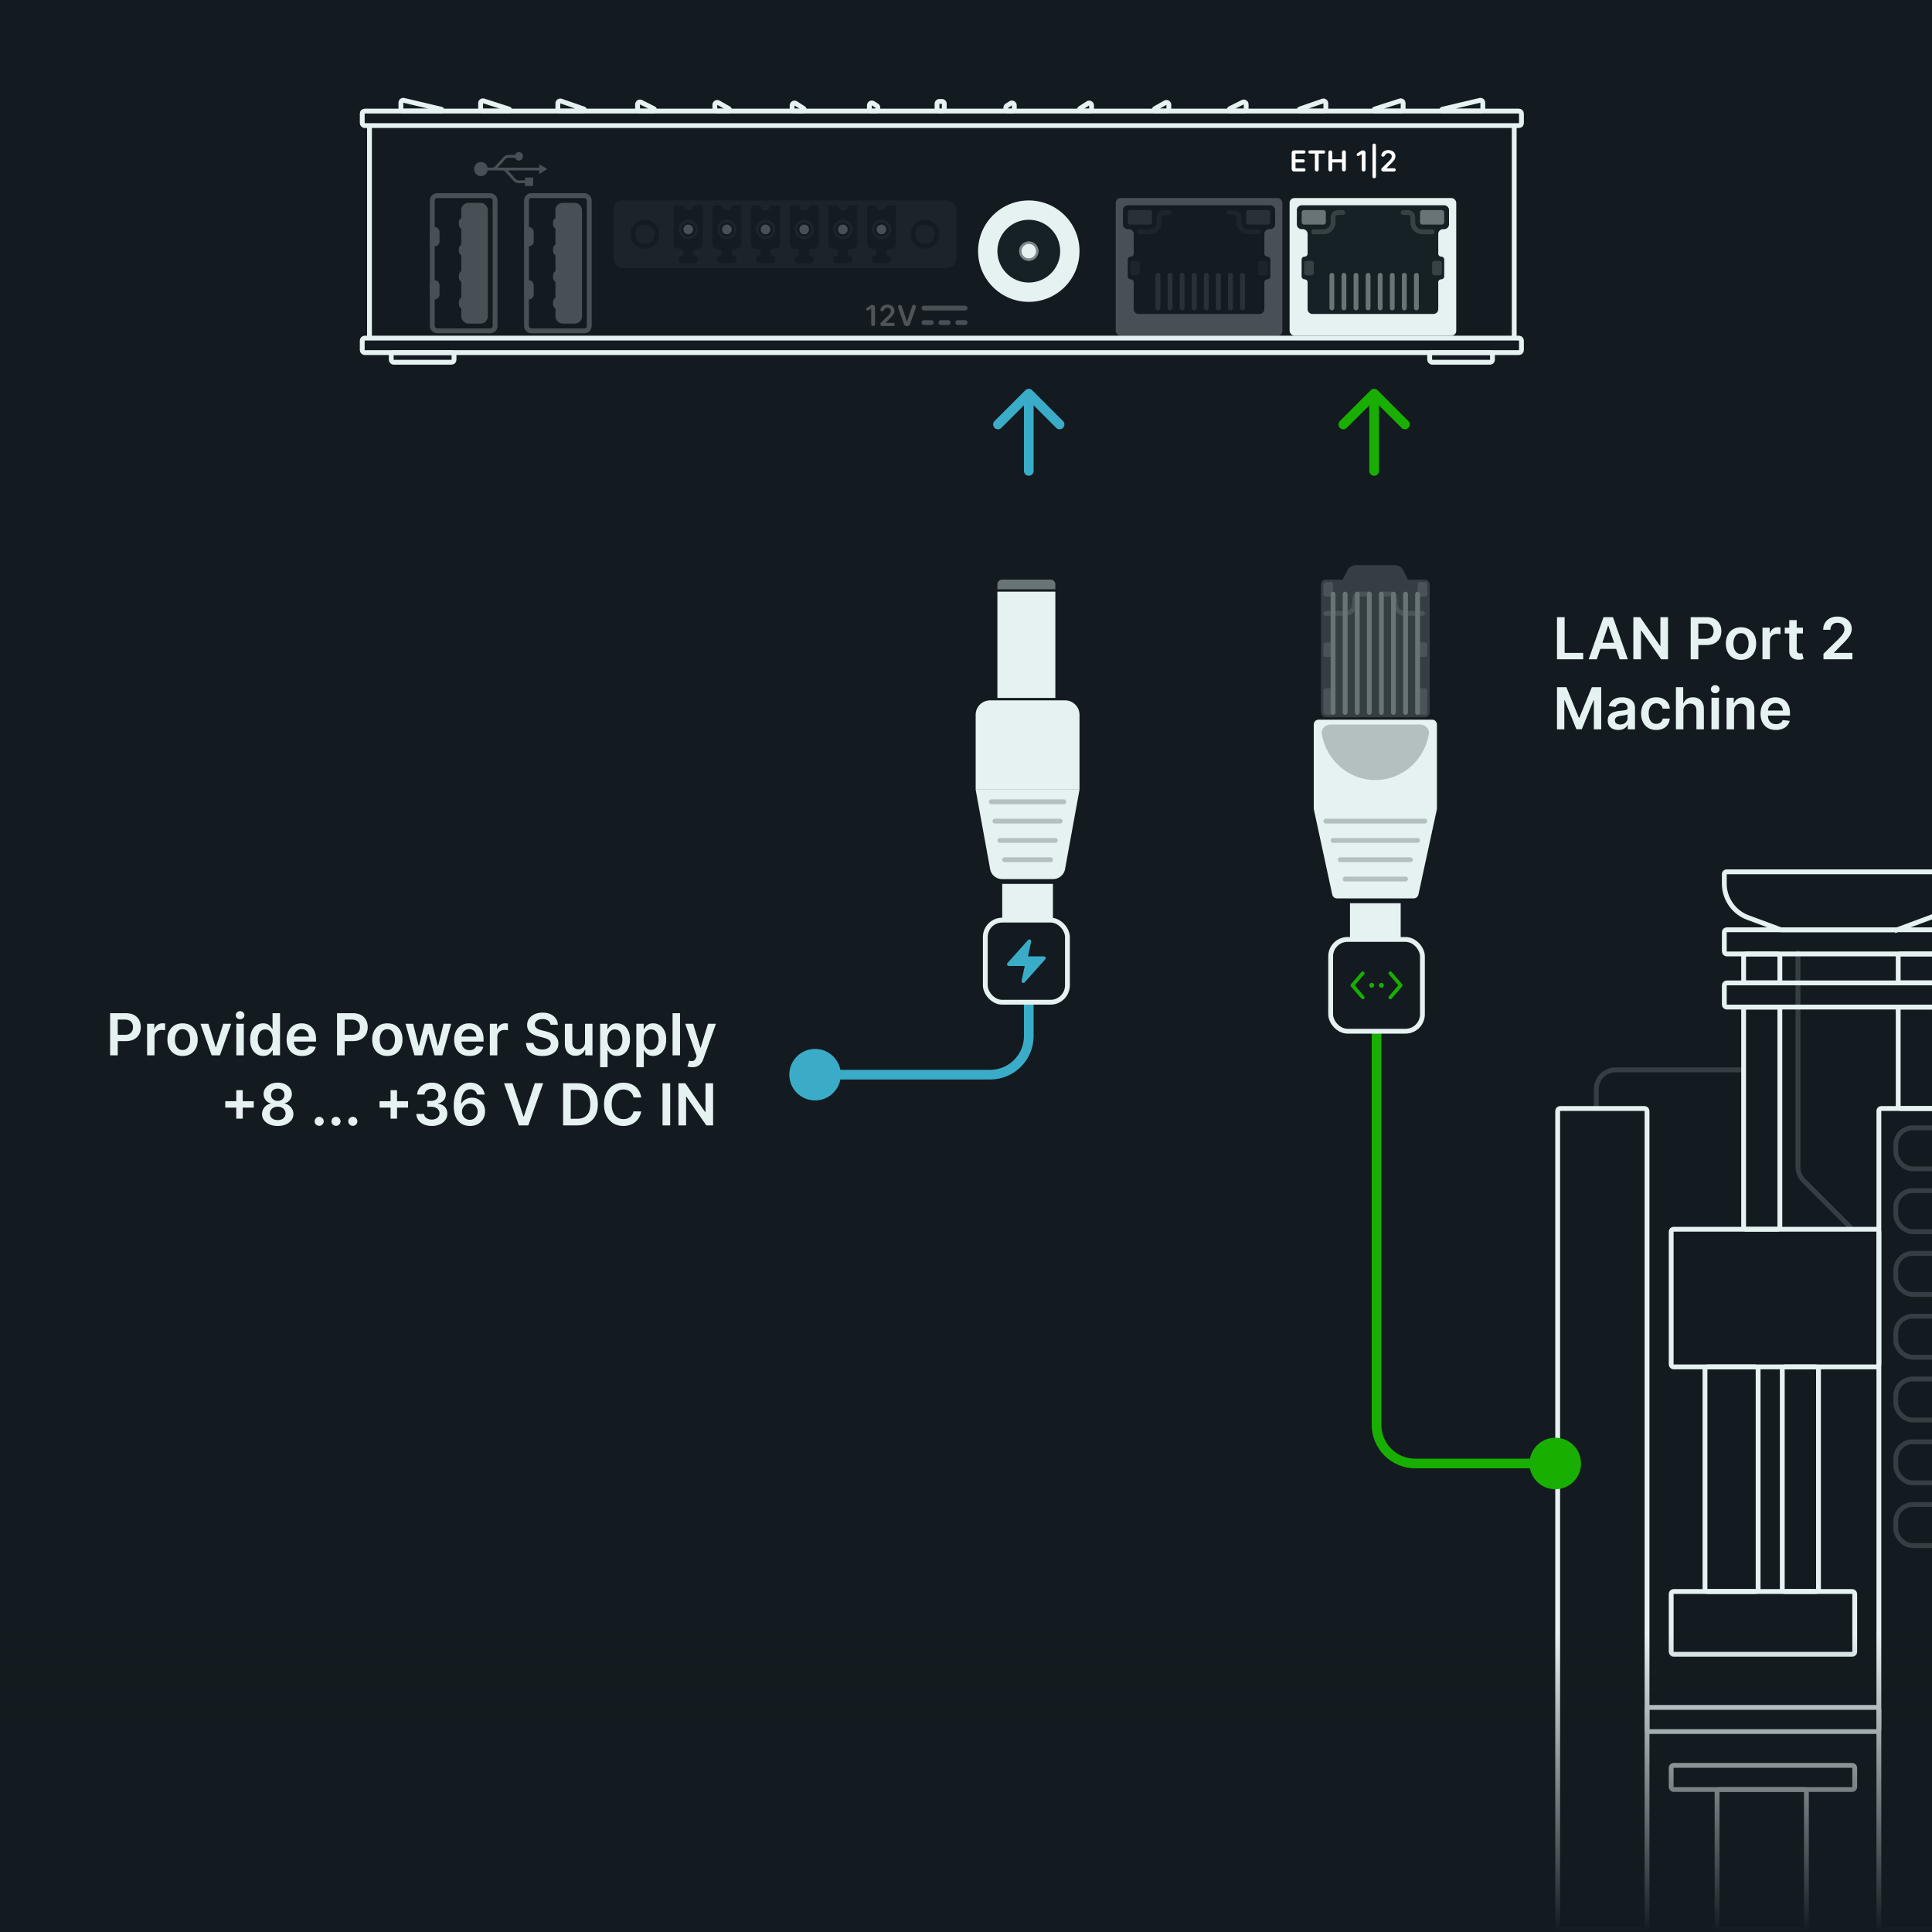 <svg xmlns="http://www.w3.org/2000/svg" width="800" height="800" fill="none"><rect width="100%" height="100%" fill="#333333" stroke="none"/><g clip-path="url(#a)"><path fill="#131B20" d="M0 0h800v800H0z"/><path stroke="#697477" stroke-linecap="round" stroke-opacity=".4" stroke-width="2" d="M661 459v-8a8 8 0 0 1 8-8h52.5m23-48.5v88.686a8 8 0 0 0 2.343 5.657L766.5 508.5"/><rect width="37" height="340" x="778" y="459" stroke="#E6F1F2" stroke-width="2" rx="1"/><rect width="37" height="340" x="645" y="459" stroke="#E6F1F2" stroke-width="2" rx="1"/><rect width="37" height="58" x="711" y="741" stroke="#E6F1F2" stroke-width="2" rx="1"/><rect width="22" height="93" x="706" y="566" stroke="#E6F1F2" stroke-width="2" rx="1"/><rect width="15" height="93" x="738" y="566" stroke="#E6F1F2" stroke-width="2" rx="1"/><rect width="15" height="92" x="722" y="417" stroke="#E6F1F2" stroke-width="2" rx="1"/><rect width="15" height="12" x="722" y="395" stroke="#E6F1F2" stroke-width="2" rx="1"/><rect width="15" height="42" x="786" y="417" stroke="#E6F1F2" stroke-width="2" rx="1"/><rect width="15" height="12" x="786" y="395" stroke="#E6F1F2" stroke-width="2" rx="1"/><rect width="76" height="10" x="692" y="731" stroke="#E6F1F2" stroke-width="2" rx="1"/><rect width="76" height="26" x="692" y="659" stroke="#E6F1F2" stroke-width="2" rx="1"/><rect width="86" height="57" x="692" y="509" stroke="#E6F1F2" stroke-width="2" rx="1"/><rect width="95" height="10" x="714" y="407" stroke="#E6F1F2" stroke-width="2" rx="1"/><rect width="95" height="10" x="714" y="385" stroke="#E6F1F2" stroke-width="2" rx="1"/><path stroke="#E6F1F2" stroke-width="2" d="M714 362a1 1 0 0 1 1-1h93a1 1 0 0 1 1 1v3.872c0 6.271-3.901 11.88-9.781 14.062l-13.48 5.004a1.01 1.01 0 0 1-.348.062h-47.782a1.01 1.01 0 0 1-.348-.062l-13.48-5.004A14.999 14.999 0 0 1 714 365.872V362Z"/><rect width="96" height="10" x="682" y="707" stroke="#E6F1F2" stroke-width="2" rx="1"/><rect width="23" height="17" x="785" y="467" stroke="#697477" stroke-opacity=".4" stroke-width="2" rx="7"/><rect width="23" height="17" x="785" y="493" stroke="#697477" stroke-opacity=".4" stroke-width="2" rx="7"/><rect width="23" height="17" x="785" y="519" stroke="#697477" stroke-opacity=".4" stroke-width="2" rx="7"/><rect width="23" height="17" x="785" y="545" stroke="#697477" stroke-opacity=".4" stroke-width="2" rx="7"/><rect width="23" height="17" x="785" y="571" stroke="#697477" stroke-opacity=".4" stroke-width="2" rx="7"/><rect width="23" height="17" x="785" y="597" stroke="#697477" stroke-opacity=".4" stroke-width="2" rx="7"/><rect width="23" height="17" x="785" y="623" stroke="#697477" stroke-opacity=".4" stroke-width="2" rx="7"/><path fill="url(#b)" d="M800 800h800v123H800z" transform="rotate(180 800 800)"/><rect width="480" height="6" x="150" y="46" stroke="#E6F1F2" stroke-width="2" rx="1"/><rect width="480" height="6" x="150" y="140" stroke="#E6F1F2" stroke-width="2" rx="1"/><rect width="26" height="4" x="162" y="146" stroke="#E6F1F2" stroke-width="2" rx="1"/><path stroke="#E6F1F2" stroke-width="2" d="M166 42.529a1 1 0 0 1 1.23-.973l15.465 3.663a.396.396 0 0 1-.091.781H167a1 1 0 0 1-1-1v-2.471Zm33 .215a1 1 0 0 1 1.306-.952l10.385 3.337a.446.446 0 0 1-.137.871H200a1 1 0 0 1-1-1v-2.256Zm32 .065a1 1 0 0 1 1.327-.945l9.363 3.24a.46.46 0 0 1-.15.896H232a1 1 0 0 1-1-1v-2.191Zm33 .427a1 1 0 0 1 1.447-.894l5.252 2.625a.546.546 0 0 1-.244 1.033H265a1 1 0 0 1-1-1v-1.764Zm32 .184a1 1 0 0 1 1.49-.872l4.216 2.371a.579.579 0 0 1-.283 1.081H297a1 1 0 0 1-1-1v-1.58Zm32 .243a1 1 0 0 1 1.541-.84l3.176 2.04a.618.618 0 0 1-.334 1.137H329a1 1 0 0 1-1-1v-1.337Zm32-.02a1 1 0 0 1 1.537-.843l1.5.954c.288.184.463.502.463.844V45a1 1 0 0 1-1 1H361a1 1 0 0 1-1-1v-1.357Zm254-1.114a1 1 0 0 0-1.23-.973l-15.465 3.663a.396.396 0 0 0 .091.781H613a1 1 0 0 0 1-1v-2.471Zm-33 .215a1 1 0 0 0-1.306-.952l-10.385 3.337a.446.446 0 0 0 .137.871H580a1 1 0 0 0 1-1v-2.256Zm-32 .065a1 1 0 0 0-1.327-.945l-9.363 3.24a.46.46 0 0 0 .15.896H548a1 1 0 0 0 1-1v-2.191Zm-33 .427a1 1 0 0 0-1.447-.894l-5.252 2.625a.546.546 0 0 0 .244 1.033H515a1 1 0 0 0 1-1v-1.764Zm-32 .184a1 1 0 0 0-1.49-.872l-4.216 2.371a.579.579 0 0 0 .283 1.081H483a1 1 0 0 0 1-1v-1.58Zm-32 .243a1 1 0 0 0-1.541-.84l-3.176 2.04a.618.618 0 0 0 .334 1.137H451a1 1 0 0 0 1-1v-1.337Zm-32-.02a1 1 0 0 0-1.537-.843l-1.5.954a1.001 1.001 0 0 0-.463.844V45a1 1 0 0 0 1 1h1.5a1 1 0 0 0 1-1v-1.357ZM388 43a1 1 0 0 1 1-1h1a1 1 0 0 1 1 1v2a1 1 0 0 1-1 1h-1a1 1 0 0 1-1-1v-2Z"/><rect width="26" height="4" x="592" y="146" stroke="#E6F1F2" stroke-width="2" rx="1"/><g opacity=".25"><path fill="#fff" d="M361.325 126.273a1 1 0 0 1 1 1v6.937a.79.79 0 0 1-1.581 0v-6.359a.04.04 0 0 0-.061-.034l-1.091.698a.611.611 0 0 1-.659-1.029l1.641-1.055c.161-.103.349-.158.54-.158h.211Zm4.02 8.727a.804.804 0 0 1-.563-1.378l2.789-2.734c.29-.293.531-.553.724-.78.194-.227.338-.447.435-.661.097-.213.145-.44.145-.681a1.29 1.29 0 0 0-.188-.708 1.249 1.249 0 0 0-.515-.46 1.666 1.666 0 0 0-.746-.162c-.287 0-.538.06-.754.179a1.233 1.233 0 0 0-.525.54c-.183.373-.49.73-.905.73-.415 0-.766-.342-.665-.745.063-.253.16-.486.292-.7a2.565 2.565 0 0 1 1.044-.95c.446-.224.958-.337 1.534-.337.586 0 1.1.11 1.543.329.443.218.787.518 1.031.899.247.38.371.815.371 1.304 0 .326-.063.647-.188.963-.125.315-.345.665-.66 1.048-.313.384-.752.848-1.317 1.394l-1.492 1.517a.042.042 0 0 0 .03.072h3.099a.66.66 0 0 1 0 1.321h-4.519Zm7.315-8.727c.35 0 .661.224.771.557l2.073 6.27a.063.063 0 0 0 .118 0l2.068-6.268a.815.815 0 1 1 1.541.525l-2.459 6.976a1 1 0 0 1-.943.667h-.536a1 1 0 0 1-.943-.668l-2.456-6.977a.812.812 0 0 1 .766-1.082Z"/><path stroke="#E6F1F2" stroke-linecap="round" stroke-width="2" d="M382.613 127.577h17m-17 6h3m4 0h3m4 0h3"/></g><circle cx="426" cy="104" r="21" fill="#E6F1F2"/><circle cx="426" cy="104" r="13" fill="#152125"/><circle cx="426" cy="104" r="4" fill="#E6F1F2"/><circle cx="426" cy="104" r="3.5" stroke="#131B20" stroke-opacity=".5"/><path fill="#fff" d="M535.861 71a1 1 0 0 1-1-1v-6.727a1 1 0 0 1 1-1h4.013a.663.663 0 1 1 0 1.325h-3.432v2.37h3.138a.663.663 0 1 1 0 1.325h-3.138v2.382h3.466a.663.663 0 1 1 0 1.325h-4.047Zm6.568-7.402a.663.663 0 1 1 0-1.325h5.638a.662.662 0 0 1 0 1.325h-2.035v6.618a.784.784 0 1 1-1.568 0v-6.618h-2.035ZM550.862 71a.79.79 0 0 1-.79-.79v-7.147a.79.79 0 1 1 1.581 0v2.904h4.044v-2.902a.793.793 0 1 1 1.585 0v7.142a.793.793 0 0 1-1.585 0v-2.914h-4.044v2.916a.79.79 0 0 1-.791.791Zm13.581-8.727a1 1 0 0 1 1 1v6.937a.79.79 0 0 1-1.581 0v-6.36a.04.04 0 0 0-.061-.033l-1.092.698a.611.611 0 0 1-.659-1.03l1.641-1.054c.162-.103.349-.158.541-.158h.211Zm4.588-2.813c.395 0 .715.32.715.716v12.92a.715.715 0 1 1-1.431 0v-12.92c0-.395.32-.716.716-.716ZM572.763 71a.804.804 0 0 1-.563-1.379l2.789-2.733c.29-.293.531-.553.724-.78.194-.227.339-.448.435-.66.097-.214.145-.44.145-.682 0-.276-.062-.512-.187-.708a1.246 1.246 0 0 0-.516-.46 1.663 1.663 0 0 0-.746-.162c-.287 0-.538.06-.754.179a1.23 1.23 0 0 0-.503.499c-.007.013-.015.027-.021.041-.184.373-.49.73-.906.73-.415 0-.766-.342-.665-.745.063-.253.16-.486.292-.7a2.565 2.565 0 0 1 1.044-.95c.446-.224.958-.337 1.534-.337.586 0 1.1.11 1.543.328.443.22.787.519 1.031.9.247.38.371.815.371 1.304 0 .326-.062.647-.187.963-.125.315-.346.665-.661 1.048-.312.383-.751.848-1.317 1.394l-1.492 1.517a.042.042 0 0 0 .03.072h3.099a.66.66 0 0 1 0 1.321h-4.519Z"/><g opacity=".25"><rect width="69" height="57" x="462" y="82" fill="#E6F1F2" rx="2"/><path fill="#152125" fill-rule="evenodd" d="M488 85h-21a2 2 0 0 0-2 2v5.89a2 2 0 0 0 2 2h.447a2 2 0 0 1 2 2v8.138c0 .683-.553 1.236-1.235 1.236s-1.236.553-1.236 1.235v6.925c0 .682.554 1.235 1.236 1.235.682 0 1.235.553 1.235 1.236V128a2 2 0 0 0 2 2h50.106a2 2 0 0 0 2-2v-11.105c0-.683.553-1.236 1.235-1.236s1.236-.553 1.236-1.235v-6.925c0-.682-.554-1.235-1.236-1.235a1.235 1.235 0 0 1-1.235-1.236V96.89a2 2 0 0 1 2-2H526a2 2 0 0 0 2-2V87a2 2 0 0 0-2-2h-38Z" clip-rule="evenodd"/><path stroke="#697477" stroke-linecap="round" stroke-width="2" d="M479.5 114v13.5m5-13.5v13.5m5-13.5v13.5m5-13.5v13.5m5-13.5v13.5m5-13.5v13.5m5-13.5v13.5m5-13.5v13.5"/><path fill="#697477" d="M468 87h8a1 1 0 0 1 1 1v4a1 1 0 0 1-1 1h-8a1 1 0 0 1-1-1v-4a1 1 0 0 1 1-1Z"/><path fill="#697477" fill-opacity=".4" d="M469 108h2a1 1 0 0 1 1 1v4a1 1 0 0 1-1 1h-2a1 1 0 0 1-1-1v-4a1 1 0 0 1 1-1Zm53 0h2a1 1 0 0 1 1 1v4a1 1 0 0 1-1 1h-2a1 1 0 0 1-1-1v-4a1 1 0 0 1 1-1Z"/><path stroke="#697477" stroke-linecap="round" stroke-opacity=".4" stroke-width="2" d="M472 96h4a4 4 0 0 0 4-4v-2a2 2 0 0 1 2-2h2m37 8h-4a4 4 0 0 1-4-4v-2a2 2 0 0 0-2-2h-2"/><path fill="#697477" d="M517 87h8a1 1 0 0 1 1 1v4a1 1 0 0 1-1 1h-8a1 1 0 0 1-1-1v-4a1 1 0 0 1 1-1Z"/></g><rect width="69" height="57" x="534" y="82" fill="#E6F1F2" rx="2"/><path fill="#152125" fill-rule="evenodd" d="M560 85h-21a2 2 0 0 0-2 2v5.89a2 2 0 0 0 2 2h.447a2 2 0 0 1 2 2v8.138c0 .683-.553 1.236-1.235 1.236s-1.236.553-1.236 1.235v6.925c0 .682.554 1.235 1.236 1.235.682 0 1.235.553 1.235 1.236V128a2 2 0 0 0 2 2h50.106a2 2 0 0 0 2-2v-11.105c0-.683.553-1.236 1.235-1.236s1.236-.553 1.236-1.235v-6.925c0-.682-.554-1.235-1.236-1.235a1.235 1.235 0 0 1-1.235-1.236V96.89a2 2 0 0 1 2-2H598a2 2 0 0 0 2-2V87a2 2 0 0 0-2-2h-38Z" clip-rule="evenodd"/><path stroke="#697477" stroke-linecap="round" stroke-width="2" d="M551.5 114v13.5m5-13.5v13.5m5-13.5v13.5m5-13.5v13.5m5-13.5v13.5m5-13.5v13.5m5-13.5v13.5m5-13.5v13.5"/><path fill="#697477" d="M540 87h8a1 1 0 0 1 1 1v4a1 1 0 0 1-1 1h-8a1 1 0 0 1-1-1v-4a1 1 0 0 1 1-1Z"/><path fill="#697477" fill-opacity=".4" d="M541 108h2a1 1 0 0 1 1 1v4a1 1 0 0 1-1 1h-2a1 1 0 0 1-1-1v-4a1 1 0 0 1 1-1Zm53 0h2a1 1 0 0 1 1 1v4a1 1 0 0 1-1 1h-2a1 1 0 0 1-1-1v-4a1 1 0 0 1 1-1Z"/><path stroke="#697477" stroke-linecap="round" stroke-opacity=".4" stroke-width="2" d="M544 96h4a4 4 0 0 0 4-4v-2a2 2 0 0 1 2-2h2m37 8h-4a4 4 0 0 1-4-4v-2a2 2 0 0 0-2-2h-2"/><path fill="#697477" d="M589 87h8a1 1 0 0 1 1 1v4a1 1 0 0 1-1 1h-8a1 1 0 0 1-1-1v-4a1 1 0 0 1 1-1Z"/><g opacity=".25"><path fill="#E6F1F2" d="m226.664 70-3.369-2.026v1.445h-17.221l3.353-3.69a1.733 1.733 0 0 1 1.043-.415h2.816c.23.682.849 1.176 1.584 1.176.93 0 1.685-.787 1.685-1.756 0-.97-.755-1.755-1.685-1.755-.735 0-1.354.493-1.584 1.175h-2.783c-.754 0-1.544.43-2.047.936.013-.015.028-.03-.001 0l-3.558 3.916a1.727 1.727 0 0 1-1.041.413h-1.949c-.258-1.34-1.394-2.35-2.757-2.35-1.555 0-2.815 1.312-2.815 2.93 0 1.62 1.26 2.933 2.815 2.933 1.363 0 2.5-1.011 2.758-2.353h6.162c.383.01.756.176 1.04.415l3.557 3.915c.028.03.014.015 0 0 .503.505 1.294.936 2.048.936h2.682v1.176h3.371v-3.51h-3.371v1.175l-2.714-.001a1.733 1.733 0 0 1-1.044-.415l-3.353-3.691h13.009v1.448l3.369-2.026Z"/><rect width="26" height="56" x="179" y="81" stroke="#E6F1F2" stroke-width="2" rx="2"/><rect width="9" height="48" x="192" y="85" fill="#E6F1F2" stroke="#E6F1F2" stroke-width="2" rx="2"/><rect width="2" height="6" x="179" y="95" fill="#E6F1F2" stroke="#E6F1F2" stroke-width="2" rx="1"/><rect width="2" height="3" x="191" y="91" fill="#E6F1F2" stroke="#E6F1F2" stroke-width="2" rx="1"/><rect width="2" height="3" x="191" y="102" fill="#E6F1F2" stroke="#E6F1F2" stroke-width="2" rx="1"/><rect width="2" height="3" x="191" y="113" fill="#E6F1F2" stroke="#E6F1F2" stroke-width="2" rx="1"/><rect width="2" height="3" x="191" y="124" fill="#E6F1F2" stroke="#E6F1F2" stroke-width="2" rx="1"/><rect width="2" height="6" x="179" y="117" fill="#E6F1F2" stroke="#E6F1F2" stroke-width="2" rx="1"/><rect width="26" height="56" x="218" y="81" stroke="#E6F1F2" stroke-width="2" rx="2"/><rect width="9" height="48" x="231" y="85" fill="#E6F1F2" stroke="#E6F1F2" stroke-width="2" rx="2"/><rect width="2" height="6" x="218" y="95" fill="#E6F1F2" stroke="#E6F1F2" stroke-width="2" rx="1"/><rect width="2" height="3" x="230" y="91" fill="#E6F1F2" stroke="#E6F1F2" stroke-width="2" rx="1"/><rect width="2" height="3" x="230" y="102" fill="#E6F1F2" stroke="#E6F1F2" stroke-width="2" rx="1"/><rect width="2" height="3" x="230" y="113" fill="#E6F1F2" stroke="#E6F1F2" stroke-width="2" rx="1"/><rect width="2" height="3" x="230" y="124" fill="#E6F1F2" stroke="#E6F1F2" stroke-width="2" rx="1"/><rect width="2" height="6" x="218" y="117" fill="#E6F1F2" stroke="#E6F1F2" stroke-width="2" rx="1"/></g><g opacity=".25"><rect width="142" height="28" x="254" y="83" fill="#697477" fill-opacity=".4" rx="4"/><path fill="#152125" fill-rule="evenodd" d="M267 101a4 4 0 1 0 0-8 4 4 0 0 0 0 8Zm0 2a6 6 0 1 0 0-12 6 6 0 0 0 0 12Z" clip-rule="evenodd"/><path fill="#152125" d="M279 101V86.13c0-.624.506-1.13 1.131-1.13h1.797c.63 0 1.179.429 1.332 1.04.141.564.648.96 1.23.96h1.02c.582 0 1.089-.396 1.23-.96a1.373 1.373 0 0 1 1.332-1.04h1.797A1.13 1.13 0 0 1 291 86.13V101a2 2 0 0 1-2 2h-.5a1.5 1.5 0 0 0-1.5 1.5v.5a1 1 0 0 0 1 1 1 1 0 0 1 1 1v.5a1.5 1.5 0 0 1-1.5 1.5h-5a1.5 1.5 0 0 1-1.5-1.5v-.5a1 1 0 0 1 1-1 1 1 0 0 0 1-1v-.5a1.5 1.5 0 0 0-1.5-1.5h-.5a2 2 0 0 1-2-2Z"/><circle cx="285" cy="95" r="2" fill="#E6F1F2"/><circle cx="285" cy="95" r="3.5" stroke="#697477" stroke-opacity=".4"/><path fill="#152125" d="M295 101V86.13c0-.624.506-1.13 1.131-1.13h1.797c.63 0 1.179.429 1.332 1.04.141.564.648.96 1.23.96h1.02c.582 0 1.089-.396 1.23-.96a1.373 1.373 0 0 1 1.332-1.04h1.797A1.13 1.13 0 0 1 307 86.13V101a2 2 0 0 1-2 2h-.5a1.5 1.5 0 0 0-1.5 1.5v.5a1 1 0 0 0 1 1 1 1 0 0 1 1 1v.5a1.5 1.5 0 0 1-1.5 1.5h-5a1.5 1.5 0 0 1-1.5-1.5v-.5a1 1 0 0 1 1-1 1 1 0 0 0 1-1v-.5a1.5 1.5 0 0 0-1.5-1.5h-.5a2 2 0 0 1-2-2Z"/><circle cx="301" cy="95" r="2" fill="#E6F1F2"/><circle cx="301" cy="95" r="3.5" stroke="#697477" stroke-opacity=".4"/><path fill="#152125" d="M311 101V86.13c0-.624.506-1.13 1.131-1.13h1.797c.63 0 1.179.429 1.332 1.04.141.564.648.96 1.23.96h1.02c.582 0 1.089-.396 1.23-.96a1.373 1.373 0 0 1 1.332-1.04h1.797A1.13 1.13 0 0 1 323 86.13V101a2 2 0 0 1-2 2h-.5a1.5 1.5 0 0 0-1.5 1.5v.5a1 1 0 0 0 1 1 1 1 0 0 1 1 1v.5a1.5 1.5 0 0 1-1.5 1.5h-5a1.5 1.5 0 0 1-1.5-1.5v-.5a1 1 0 0 1 1-1 1 1 0 0 0 1-1v-.5a1.5 1.5 0 0 0-1.5-1.5h-.5a2 2 0 0 1-2-2Z"/><circle cx="317" cy="95" r="2" fill="#E6F1F2"/><circle cx="317" cy="95" r="3.5" stroke="#697477" stroke-opacity=".4"/><path fill="#152125" d="M327 101V86.13c0-.624.506-1.13 1.131-1.13h1.797c.63 0 1.179.429 1.332 1.04.141.564.648.96 1.23.96h1.02c.582 0 1.089-.396 1.23-.96a1.373 1.373 0 0 1 1.332-1.04h1.797A1.13 1.13 0 0 1 339 86.13V101a2 2 0 0 1-2 2h-.5a1.5 1.5 0 0 0-1.5 1.5v.5a1 1 0 0 0 1 1 1 1 0 0 1 1 1v.5a1.5 1.5 0 0 1-1.5 1.5h-5a1.5 1.5 0 0 1-1.5-1.5v-.5a1 1 0 0 1 1-1 1 1 0 0 0 1-1v-.5a1.5 1.5 0 0 0-1.5-1.5h-.5a2 2 0 0 1-2-2Z"/><circle cx="333" cy="95" r="2" fill="#E6F1F2"/><circle cx="333" cy="95" r="3.5" stroke="#697477" stroke-opacity=".4"/><path fill="#152125" d="M343 101V86.13c0-.624.506-1.13 1.131-1.13h1.797c.63 0 1.179.429 1.332 1.04.141.564.648.96 1.23.96h1.02c.582 0 1.089-.396 1.23-.96a1.373 1.373 0 0 1 1.332-1.04h1.797A1.13 1.13 0 0 1 355 86.13V101a2 2 0 0 1-2 2h-.5a1.5 1.5 0 0 0-1.5 1.5v.5a1 1 0 0 0 1 1 1 1 0 0 1 1 1v.5a1.5 1.5 0 0 1-1.5 1.5h-5a1.5 1.5 0 0 1-1.5-1.5v-.5a1 1 0 0 1 1-1 1 1 0 0 0 1-1v-.5a1.5 1.5 0 0 0-1.5-1.5h-.5a2 2 0 0 1-2-2Z"/><circle cx="349" cy="95" r="2" fill="#E6F1F2"/><circle cx="349" cy="95" r="3.5" stroke="#697477" stroke-opacity=".4"/><path fill="#152125" d="M359 101V86.13c0-.624.506-1.13 1.131-1.13h1.797c.63 0 1.179.429 1.332 1.04.141.564.648.96 1.23.96h1.02c.582 0 1.089-.396 1.23-.96a1.373 1.373 0 0 1 1.332-1.04h1.797A1.13 1.13 0 0 1 371 86.13V101a2 2 0 0 1-2 2h-.5a1.5 1.5 0 0 0-1.5 1.5v.5a1 1 0 0 0 1 1 1 1 0 0 1 1 1v.5a1.5 1.5 0 0 1-1.5 1.5h-5a1.5 1.5 0 0 1-1.5-1.5v-.5a1 1 0 0 1 1-1 1 1 0 0 0 1-1v-.5a1.5 1.5 0 0 0-1.5-1.5h-.5a2 2 0 0 1-2-2Z"/><circle cx="365" cy="95" r="2" fill="#E6F1F2"/><circle cx="365" cy="95" r="3.5" stroke="#697477" stroke-opacity=".4"/><path fill="#152125" fill-rule="evenodd" d="M383 101a4 4 0 1 0 0-8 4 4 0 0 0 0 8Zm0 2a6 6 0 1 0 0-12 6 6 0 0 0 0 12Z" clip-rule="evenodd"/></g><path stroke="#E6F1F2" stroke-width="2" d="M153 52v88m474-88v88"/><path fill="#19AF00" d="M654.667 606c0 5.891-4.776 10.667-10.667 10.667s-10.667-4.776-10.667-10.667 4.776-10.667 10.667-10.667 10.667 4.776 10.667 10.667ZM572 411v179h-4V411h4Zm14 193h58v4h-58v-4Zm-14-14c0 7.732 6.268 14 14 14v4c-9.941 0-18-8.059-18-18h4Z"/><rect width="45" height="57" x="547" y="240" fill="#697477" fill-opacity=".4" rx="2"/><path stroke="#697477" stroke-linecap="round" stroke-width="2" d="M552 246v49m5-49v49m5-49v49m5-49v49m5-49v49m5-49v49m5-49v49m5-49v49"/><path fill="#697477" fill-opacity=".4" d="M549 266h2a1 1 0 0 1 1 1v4a1 1 0 0 1-1 1h-2a1 1 0 0 1-1-1v-4a1 1 0 0 1 1-1Zm0-25h2a1 1 0 0 1 1 1v4a1 1 0 0 1-1 1h-2a1 1 0 0 1-1-1v-4a1 1 0 0 1 1-1Zm0 44h2a1 1 0 0 1 1 1v9a1 1 0 0 1-1 1h-2a1 1 0 0 1-1-1v-9a1 1 0 0 1 1-1Zm39-19h2a1 1 0 0 1 1 1v4a1 1 0 0 1-1 1h-2a1 1 0 0 1-1-1v-4a1 1 0 0 1 1-1Zm0-25h2a1 1 0 0 1 1 1v4a1 1 0 0 1-1 1h-2a1 1 0 0 1-1-1v-4a1 1 0 0 1 1-1Zm0 44h2a1 1 0 0 1 1 1v9a1 1 0 0 1-1 1h-2a1 1 0 0 1-1-1v-9a1 1 0 0 1 1-1Z"/><path stroke="#697477" stroke-linecap="round" stroke-opacity=".4" stroke-width="2" d="M549 254h8a4 4 0 0 0 4-4v-2a2 2 0 0 1 2-2h4m22 8h-7.333a4 4 0 0 1-4-4v-2a2 2 0 0 0-2-2H572"/><path fill="#697477" fill-opacity=".4" d="M557.894 236.211a4.001 4.001 0 0 1 3.578-2.211h16.056c1.515 0 2.9.856 3.578 2.211L583 240h-27l1.894-3.789Z"/><path fill="#E6F1F2" d="M544 300a2 2 0 0 1 2-2h47a2 2 0 0 1 2 2v35h-51v-35Zm0 35h51l-7.659 35.423a2 2 0 0 1-1.955 1.577h-31.772a2 2 0 0 1-1.955-1.577L544 335Z"/><path fill="#697477" fill-opacity=".4" d="M569.5 323c11.098 0 20.319-8.213 22.164-19.017.372-2.178-1.455-3.983-3.664-3.983h-37c-2.209 0-4.036 1.805-3.664 3.983C549.181 314.787 558.402 323 569.5 323Z"/><path stroke="#697477" stroke-linecap="round" stroke-opacity=".4" stroke-width="2" d="M549 340h41m-38 8h35m-32 8h29m-27 8h25"/><path fill="#E6F1F2" d="M559 374h21v34h-21z"/><rect width="38" height="38" x="551" y="389" fill="#131B20" rx="7"/><rect width="38" height="38" x="551" y="389" stroke="#E6F1F2" stroke-width="2" rx="7"/><path stroke="#19AF00" stroke-linecap="round" stroke-linejoin="round" stroke-width="1.5" d="M564.286 403 560 408l4.286 5m11.428-10 4.286 5-4.286 5"/><circle cx="568" cy="408" r="1" fill="#19AF00"/><circle cx="572" cy="408" r="1" fill="#19AF00"/><path fill="#E6F1F2" d="M644.722 273v-17.455h3.162v14.804h7.687V273h-10.849Zm16.491 0h-3.375l6.145-17.455h3.903L674.04 273h-3.375l-4.662-13.875h-.137L661.213 273Zm.111-6.844h9.204v2.54h-9.204v-2.54Zm29.359-10.611V273h-2.813l-8.224-11.889h-.145V273h-3.162v-17.455h2.829l8.216 11.898h.154v-11.898h3.145ZM700.081 273v-17.455h6.545c1.341 0 2.466.25 3.375.75.915.5 1.606 1.188 2.071 2.063.472.869.708 1.858.708 2.966 0 1.119-.236 2.113-.708 2.983-.471.869-1.167 1.554-2.088 2.054-.92.494-2.054.741-3.4.741h-4.338v-2.599h3.912c.784 0 1.426-.137 1.926-.409.5-.273.869-.648 1.108-1.125.244-.478.366-1.026.366-1.645s-.122-1.165-.366-1.636a2.488 2.488 0 0 0-1.117-1.1c-.5-.267-1.145-.4-1.934-.4h-2.898V273h-3.162Zm20.832.256c-1.279 0-2.387-.282-3.324-.844-.938-.563-1.665-1.35-2.182-2.361-.511-1.011-.767-2.193-.767-3.545 0-1.353.256-2.537.767-3.554.517-1.017 1.244-1.807 2.182-2.37.937-.562 2.045-.843 3.324-.843 1.278 0 2.386.281 3.324.843.937.563 1.661 1.353 2.173 2.37.517 1.017.775 2.201.775 3.554 0 1.352-.258 2.534-.775 3.545-.512 1.011-1.236 1.798-2.173 2.361-.938.562-2.046.844-3.324.844Zm.017-2.472c.693 0 1.272-.19 1.738-.571.466-.386.813-.903 1.04-1.551.233-.648.35-1.369.35-2.165 0-.801-.117-1.525-.35-2.173-.227-.654-.574-1.173-1.04-1.56-.466-.386-1.045-.579-1.738-.579-.711 0-1.301.193-1.773.579-.466.387-.815.906-1.048 1.56-.228.648-.341 1.372-.341 2.173 0 .796.113 1.517.341 2.165.233.648.582 1.165 1.048 1.551.472.381 1.062.571 1.773.571Zm8.874 2.216v-13.091h2.991v2.182h.137c.238-.756.648-1.338 1.227-1.747a3.376 3.376 0 0 1 2.003-.622c.17 0 .361.008.571.025.216.012.395.031.537.06v2.838a3.205 3.205 0 0 0-.622-.119 5.708 5.708 0 0 0-.81-.06c-.562 0-1.068.122-1.517.366a2.676 2.676 0 0 0-1.048.998c-.256.426-.384.917-.384 1.474V273h-3.085Zm16.756-13.091v2.386h-7.526v-2.386h7.526Zm-5.668-3.136h3.085v12.289c0 .415.063.733.188.955.13.216.301.364.511.443.21.08.443.12.699.12.193 0 .369-.015.528-.043.165-.028.29-.054.375-.077l.52 2.412a6.95 6.95 0 0 1-.707.188 5.784 5.784 0 0 1-1.108.119c-.773.023-1.469-.094-2.088-.349a3.255 3.255 0 0 1-1.475-1.211c-.357-.545-.534-1.227-.528-2.045v-12.801ZM755.059 273v-2.284l6.06-5.94a29.056 29.056 0 0 0 1.448-1.56c.387-.455.677-.895.87-1.321.193-.426.29-.881.29-1.364 0-.551-.125-1.022-.375-1.415a2.497 2.497 0 0 0-1.032-.92c-.437-.216-.934-.324-1.491-.324-.574 0-1.077.119-1.509.358a2.456 2.456 0 0 0-1.005.997c-.233.432-.35.946-.35 1.543h-3.008c0-1.108.253-2.071.758-2.889a5.12 5.12 0 0 1 2.088-1.901c.892-.449 1.915-.673 3.068-.673 1.171 0 2.199.219 3.086.656.886.438 1.574 1.037 2.062 1.798.494.762.742 1.631.742 2.608a5.18 5.18 0 0 1-.375 1.926c-.25.631-.691 1.33-1.321 2.097-.625.767-1.503 1.696-2.634 2.787l-3.008 3.06v.119h7.602V273h-11.966Zm-110.337 11.545h3.869l5.182 12.648h.204l5.182-12.648h3.869V302h-3.034v-11.991h-.162l-4.823 11.94h-2.268l-4.823-11.966h-.162V302h-3.034v-17.455Zm25.38 17.719c-.829 0-1.576-.148-2.241-.443a3.65 3.65 0 0 1-1.568-1.33c-.381-.585-.571-1.306-.571-2.164 0-.739.136-1.35.409-1.833a3.165 3.165 0 0 1 1.116-1.159 5.638 5.638 0 0 1 1.594-.656 13.006 13.006 0 0 1 1.849-.332 77.48 77.48 0 0 0 1.867-.213c.477-.069.824-.171 1.04-.307.221-.142.332-.361.332-.657v-.051c0-.642-.19-1.139-.571-1.491-.381-.352-.929-.529-1.645-.529-.756 0-1.355.165-1.798.495-.438.329-.733.718-.887 1.167l-2.88-.409c.227-.795.602-1.46 1.125-1.994a4.888 4.888 0 0 1 1.917-1.21c.756-.273 1.591-.409 2.506-.409.631 0 1.259.073 1.884.221a5.303 5.303 0 0 1 1.713.733c.517.335.931.793 1.244 1.372.318.58.477 1.304.477 2.174V302h-2.966v-1.798h-.102a3.76 3.76 0 0 1-.793 1.022c-.335.313-.758.566-1.269.759-.506.187-1.1.281-1.782.281Zm.801-2.267c.62 0 1.157-.122 1.611-.366.455-.25.804-.58 1.048-.989.25-.409.376-.855.376-1.338v-1.543c-.097.08-.262.154-.495.222a6.996 6.996 0 0 1-.767.179c-.284.051-.565.097-.844.136l-.724.103c-.46.062-.872.164-1.236.306a2.06 2.06 0 0 0-.861.597c-.21.25-.315.574-.315.972 0 .568.207.997.622 1.286.415.29.943.435 1.585.435Zm14.924 2.259c-1.307 0-2.429-.287-3.367-.861a5.752 5.752 0 0 1-2.156-2.378c-.5-1.017-.75-2.187-.75-3.511 0-1.33.256-2.503.767-3.52.511-1.023 1.233-1.818 2.165-2.387.937-.573 2.045-.86 3.324-.86 1.062 0 2.003.196 2.821.588.824.386 1.48.934 1.968 1.645.489.704.767 1.528.836 2.471h-2.949a2.83 2.83 0 0 0-.852-1.577c-.444-.426-1.037-.639-1.782-.639-.63 0-1.184.171-1.662.512-.477.335-.849.818-1.116 1.449-.261.63-.392 1.386-.392 2.267 0 .892.131 1.659.392 2.301.261.636.628 1.128 1.099 1.474.478.341 1.037.511 1.679.511.455 0 .861-.085 1.219-.255.364-.176.668-.429.912-.759.244-.329.412-.73.503-1.201h2.949c-.074.926-.347 1.747-.819 2.463-.471.71-1.113 1.267-1.926 1.67-.812.398-1.767.597-2.863.597Zm11.226-7.926V302h-3.085v-17.455h3.017v6.589h.153a3.79 3.79 0 0 1 1.424-1.748c.648-.431 1.471-.647 2.471-.647.909 0 1.702.19 2.378.571.676.38 1.199.937 1.568 1.67.375.733.563 1.628.563 2.685V302h-3.085v-7.858c0-.881-.228-1.565-.682-2.054-.449-.494-1.08-.741-1.892-.741-.546 0-1.034.119-1.466.358a2.506 2.506 0 0 0-1.006 1.014c-.238.443-.358.98-.358 1.611Zm11.634 7.67v-13.091h3.085V302h-3.085Zm1.551-14.949c-.489 0-.909-.162-1.261-.486-.353-.329-.529-.724-.529-1.184 0-.466.176-.861.529-1.185.352-.33.772-.494 1.261-.494.494 0 .915.164 1.261.494.353.324.529.719.529 1.185 0 .46-.176.855-.529 1.184a1.779 1.779 0 0 1-1.261.486Zm7.792 7.279V302h-3.085v-13.091h2.948v2.225h.154a3.743 3.743 0 0 1 1.44-1.748c.665-.431 1.486-.647 2.463-.647.904 0 1.691.193 2.361.579a3.906 3.906 0 0 1 1.568 1.679c.375.733.56 1.622.554 2.668V302h-3.085v-7.858c0-.875-.227-1.56-.682-2.054-.449-.494-1.071-.741-1.866-.741-.54 0-1.02.119-1.441.358a2.483 2.483 0 0 0-.98 1.014c-.233.443-.349.98-.349 1.611Zm17.335 7.926c-1.312 0-2.446-.273-3.401-.818a5.555 5.555 0 0 1-2.19-2.336c-.511-1.011-.767-2.201-.767-3.571 0-1.346.256-2.528.767-3.545.517-1.023 1.239-1.818 2.165-2.387.926-.573 2.014-.86 3.264-.86.807 0 1.568.13 2.284.392a5.145 5.145 0 0 1 1.909 1.193c.557.54.995 1.227 1.313 2.062.318.83.477 1.819.477 2.966v.946h-10.73v-2.079h7.773c-.006-.591-.134-1.117-.384-1.577a2.785 2.785 0 0 0-1.048-1.099c-.443-.267-.96-.401-1.551-.401-.631 0-1.185.153-1.662.46-.477.301-.85.699-1.117 1.193a3.432 3.432 0 0 0-.4 1.611v1.816c0 .761.139 1.414.417 1.96.279.54.668.954 1.168 1.244.5.284 1.085.426 1.756.426.449 0 .855-.062 1.218-.187.364-.131.679-.321.946-.571.267-.25.469-.56.606-.929l2.88.324a4.487 4.487 0 0 1-1.04 1.994c-.505.562-1.153 1-1.943 1.312-.789.307-1.693.461-2.71.461ZM45.597 437v-17.455h6.545c1.341 0 2.466.25 3.375.75.915.5 1.605 1.188 2.071 2.063.472.869.707 1.858.707 2.966 0 1.119-.235 2.113-.707 2.983-.471.869-1.168 1.554-2.088 2.054-.92.494-2.054.741-3.4.741h-4.34v-2.599h3.912c.784 0 1.426-.137 1.926-.409.5-.273.87-.648 1.108-1.125.245-.478.367-1.026.367-1.645s-.122-1.165-.367-1.636a2.487 2.487 0 0 0-1.116-1.1c-.5-.267-1.145-.4-1.935-.4h-2.898V437h-3.161Zm15.309 0v-13.091h2.991v2.182h.136c.239-.756.648-1.338 1.228-1.747a3.376 3.376 0 0 1 2.002-.622c.17 0 .361.008.572.025.215.012.394.031.536.06v2.838a3.198 3.198 0 0 0-.622-.119 5.693 5.693 0 0 0-.81-.06 3.12 3.12 0 0 0-1.516.366 2.68 2.68 0 0 0-1.049.998c-.255.426-.383.917-.383 1.474V437h-3.085Zm14.686.256c-1.278 0-2.386-.282-3.323-.844-.938-.563-1.665-1.35-2.182-2.361-.512-1.011-.767-2.193-.767-3.545 0-1.353.255-2.537.767-3.554.517-1.017 1.244-1.807 2.181-2.37.938-.562 2.046-.843 3.324-.843 1.279 0 2.387.281 3.324.843.938.563 1.662 1.353 2.174 2.37.516 1.017.775 2.201.775 3.554 0 1.352-.258 2.534-.775 3.545-.512 1.011-1.236 1.798-2.174 2.361-.937.562-2.045.844-3.324.844Zm.017-2.472c.694 0 1.273-.19 1.739-.571.466-.386.813-.903 1.04-1.551.233-.648.35-1.369.35-2.165 0-.801-.117-1.525-.35-2.173-.228-.654-.574-1.173-1.04-1.56-.466-.386-1.045-.579-1.739-.579-.71 0-1.3.193-1.772.579-.466.387-.816.906-1.049 1.56-.227.648-.34 1.372-.34 2.173 0 .796.113 1.517.34 2.165.233.648.583 1.165 1.049 1.551.471.381 1.062.571 1.772.571Zm20.123-10.875L91.07 437h-3.41L83 423.909h3.29l3.008 9.725h.136l3.017-9.725h3.281ZM97.867 437v-13.091h3.085V437h-3.085Zm1.55-14.949a1.8 1.8 0 0 1-1.26-.486c-.353-.329-.53-.724-.53-1.184 0-.466.177-.861.53-1.185a1.78 1.78 0 0 1 1.26-.494c.495 0 .915.164 1.262.494.352.324.528.719.528 1.185 0 .46-.176.855-.528 1.184a1.78 1.78 0 0 1-1.261.486Zm9.565 15.179c-1.028 0-1.949-.264-2.761-.792-.813-.529-1.455-1.296-1.926-2.302-.472-1.005-.708-2.227-.708-3.664 0-1.455.239-2.682.716-3.682.483-1.006 1.134-1.764 1.952-2.276a5.015 5.015 0 0 1 2.736-.775c.767 0 1.397.13 1.892.392.494.255.886.565 1.176.929.29.358.514.696.673 1.014h.128v-6.529h3.094V437h-3.034v-2.062h-.188a5.277 5.277 0 0 1-.69 1.014c-.301.352-.699.653-1.193.903-.495.25-1.117.375-1.867.375Zm.861-2.531c.653 0 1.21-.176 1.67-.529.461-.358.81-.855 1.049-1.491.238-.636.358-1.378.358-2.224 0-.847-.12-1.583-.358-2.208-.233-.625-.58-1.111-1.04-1.457-.455-.347-1.014-.52-1.679-.52-.687 0-1.261.179-1.722.537-.46.358-.806.852-1.039 1.483-.233.63-.35 1.352-.35 2.165 0 .818.117 1.548.35 2.19.238.636.588 1.139 1.048 1.508.466.364 1.037.546 1.713.546Zm15.194 2.557c-1.313 0-2.446-.273-3.401-.818a5.548 5.548 0 0 1-2.19-2.336c-.511-1.011-.767-2.201-.767-3.571 0-1.346.256-2.528.767-3.545.517-1.023 1.239-1.818 2.165-2.387.926-.573 2.014-.86 3.264-.86.807 0 1.568.13 2.284.392a5.145 5.145 0 0 1 1.909 1.193c.557.54.995 1.227 1.313 2.062.318.83.477 1.819.477 2.966v.946h-10.73v-2.079h7.773c-.006-.591-.134-1.117-.384-1.577a2.785 2.785 0 0 0-1.048-1.099c-.443-.267-.96-.401-1.551-.401-.631 0-1.185.153-1.662.46-.478.301-.85.699-1.117 1.193a3.432 3.432 0 0 0-.4 1.611v1.816c0 .761.139 1.414.417 1.96.279.54.668.954 1.168 1.244.5.284 1.085.426 1.756.426a3.73 3.73 0 0 0 1.218-.187c.364-.131.679-.321.946-.571.267-.25.469-.56.605-.929l2.881.324a4.487 4.487 0 0 1-1.04 1.994c-.505.562-1.153 1-1.943 1.312-.79.307-1.693.461-2.71.461Zm14.521-.256v-17.455h6.545c1.341 0 2.466.25 3.375.75.915.5 1.605 1.188 2.071 2.063.472.869.707 1.858.707 2.966 0 1.119-.235 2.113-.707 2.983-.472.869-1.168 1.554-2.088 2.054-.921.494-2.054.741-3.401.741h-4.338v-2.599h3.912c.784 0 1.426-.137 1.926-.409.5-.273.87-.648 1.108-1.125.245-.478.367-1.026.367-1.645s-.122-1.165-.367-1.636a2.481 2.481 0 0 0-1.116-1.1c-.5-.267-1.145-.4-1.935-.4h-2.898V437h-3.161Zm20.831.256c-1.278 0-2.386-.282-3.324-.844-.937-.563-1.664-1.35-2.181-2.361-.512-1.011-.768-2.193-.768-3.545 0-1.353.256-2.537.768-3.554.517-1.017 1.244-1.807 2.181-2.37.938-.562 2.046-.843 3.324-.843 1.279 0 2.387.281 3.324.843.938.563 1.662 1.353 2.173 2.37.517 1.017.776 2.201.776 3.554 0 1.352-.259 2.534-.776 3.545-.511 1.011-1.235 1.798-2.173 2.361-.937.562-2.045.844-3.324.844Zm.017-2.472c.693 0 1.273-.19 1.739-.571.466-.386.812-.903 1.04-1.551.233-.648.349-1.369.349-2.165 0-.801-.116-1.525-.349-2.173-.228-.654-.574-1.173-1.04-1.56-.466-.386-1.046-.579-1.739-.579-.71 0-1.301.193-1.772.579-.466.387-.816.906-1.049 1.56-.227.648-.341 1.372-.341 2.173 0 .796.114 1.517.341 2.165.233.648.583 1.165 1.049 1.551.471.381 1.062.571 1.772.571ZM171.607 437l-3.699-13.091h3.145l2.301 9.205h.12l2.352-9.205h3.111l2.352 9.153h.128l2.267-9.153h3.153L183.13 437h-3.213l-2.455-8.847h-.179L174.829 437h-3.222Zm22.805.256c-1.313 0-2.446-.273-3.401-.818a5.548 5.548 0 0 1-2.19-2.336c-.511-1.011-.767-2.201-.767-3.571 0-1.346.256-2.528.767-3.545.517-1.023 1.239-1.818 2.165-2.387.926-.573 2.014-.86 3.264-.86.807 0 1.568.13 2.284.392a5.145 5.145 0 0 1 1.909 1.193c.557.54.995 1.227 1.313 2.062.318.83.477 1.819.477 2.966v.946h-10.73v-2.079h7.773c-.006-.591-.134-1.117-.384-1.577a2.785 2.785 0 0 0-1.048-1.099c-.443-.267-.96-.401-1.551-.401-.631 0-1.185.153-1.662.46-.478.301-.85.699-1.117 1.193a3.432 3.432 0 0 0-.4 1.611v1.816c0 .761.139 1.414.417 1.96.279.54.668.954 1.168 1.244.5.284 1.085.426 1.756.426a3.73 3.73 0 0 0 1.218-.187c.364-.131.679-.321.946-.571.267-.25.469-.56.605-.929l2.881.324a4.487 4.487 0 0 1-1.04 1.994c-.505.562-1.153 1-1.943 1.312-.79.307-1.693.461-2.71.461Zm8.431-.256v-13.091h2.992v2.182h.136c.239-.756.648-1.338 1.227-1.747a3.376 3.376 0 0 1 2.003-.622c.17 0 .361.008.571.025.216.012.395.031.537.06v2.838a3.205 3.205 0 0 0-.622-.119 5.708 5.708 0 0 0-.81-.06c-.562 0-1.068.122-1.517.366a2.676 2.676 0 0 0-1.048.998c-.256.426-.384.917-.384 1.474V437h-3.085Zm25.091-12.656c-.08-.745-.415-1.324-1.006-1.739-.585-.415-1.346-.622-2.284-.622-.659 0-1.224.099-1.696.298-.471.199-.832.469-1.082.81-.25.341-.378.73-.384 1.168 0 .363.083.678.247.946.171.267.401.494.691.681.29.182.611.336.963.461s.707.23 1.065.315l1.637.409c.659.153 1.292.361 1.9.622a6.705 6.705 0 0 1 1.645.989c.489.398.875.878 1.159 1.44.284.563.426 1.222.426 1.977 0 1.023-.261 1.924-.784 2.702-.523.773-1.278 1.378-2.267 1.815-.983.432-2.173.648-3.571.648-1.358 0-2.537-.21-3.537-.63-.994-.421-1.773-1.035-2.335-1.841-.557-.807-.858-1.79-.904-2.949h3.111c.046.608.233 1.113.563 1.517.329.403.758.704 1.287.903a5.09 5.09 0 0 0 1.789.298c.688 0 1.29-.102 1.807-.306.523-.211.932-.5 1.228-.87.295-.375.446-.812.451-1.312-.005-.455-.139-.83-.4-1.125-.262-.301-.628-.551-1.1-.75a10.532 10.532 0 0 0-1.636-.546l-1.986-.511c-1.437-.369-2.574-.929-3.409-1.679-.83-.756-1.244-1.758-1.244-3.008 0-1.029.278-1.929.835-2.702.562-.773 1.327-1.372 2.293-1.798.965-.432 2.059-.648 3.281-.648 1.238 0 2.324.216 3.255.648.938.426 1.674 1.019 2.208 1.781.534.755.81 1.625.827 2.608h-3.043Zm14.307 7.15v-7.585h3.086V437h-2.992v-2.327h-.136a3.938 3.938 0 0 1-1.458 1.799c-.67.465-1.497.698-2.48.698-.858 0-1.616-.19-2.275-.571-.654-.386-1.165-.946-1.534-1.679-.37-.738-.554-1.63-.554-2.676v-8.335h3.085v7.858c0 .83.227 1.489.682 1.977.454.489 1.051.733 1.79.733a2.84 2.84 0 0 0 1.321-.332 2.689 2.689 0 0 0 1.048-.989c.278-.443.417-.997.417-1.662Zm6.258 10.415v-18h3.034v2.165h.179c.159-.318.384-.656.674-1.014.289-.364.681-.674 1.176-.929.494-.262 1.125-.392 1.892-.392 1.011 0 1.923.258 2.736.775.818.512 1.466 1.27 1.943 2.276.483 1 .724 2.227.724 3.682 0 1.437-.236 2.659-.707 3.664-.472 1.006-1.114 1.773-1.926 2.302-.813.528-1.733.792-2.762.792-.75 0-1.372-.125-1.866-.375s-.892-.551-1.193-.903a5.846 5.846 0 0 1-.691-1.014h-.127v6.971h-3.086Zm3.026-11.454c0 .846.119 1.588.358 2.224.244.636.594 1.133 1.048 1.491.46.353 1.017.529 1.671.529.681 0 1.252-.182 1.713-.546.46-.369.806-.872 1.039-1.508.239-.642.358-1.372.358-2.19 0-.813-.116-1.535-.349-2.165-.233-.631-.58-1.125-1.04-1.483-.46-.358-1.034-.537-1.721-.537-.66 0-1.219.173-1.679.52-.461.346-.81.832-1.049 1.457-.233.625-.349 1.361-.349 2.208Zm11.974 11.454v-18h3.034v2.165h.179c.159-.318.384-.656.674-1.014.289-.364.681-.674 1.176-.929.494-.262 1.125-.392 1.892-.392 1.011 0 1.923.258 2.736.775.818.512 1.466 1.27 1.943 2.276.483 1 .724 2.227.724 3.682 0 1.437-.236 2.659-.707 3.664-.472 1.006-1.114 1.773-1.926 2.302-.813.528-1.733.792-2.762.792-.75 0-1.372-.125-1.866-.375s-.892-.551-1.193-.903a5.846 5.846 0 0 1-.691-1.014h-.127v6.971h-3.086Zm3.026-11.454c0 .846.119 1.588.358 2.224.244.636.594 1.133 1.048 1.491.46.353 1.017.529 1.671.529.681 0 1.252-.182 1.713-.546.46-.369.806-.872 1.039-1.508.239-.642.358-1.372.358-2.19 0-.813-.116-1.535-.349-2.165-.233-.631-.58-1.125-1.04-1.483-.46-.358-1.034-.537-1.721-.537-.66 0-1.219.173-1.679.52-.461.346-.81.832-1.049 1.457-.233.625-.349 1.361-.349 2.208Zm15.06-10.91V437h-3.086v-17.455h3.086Zm5.09 22.364c-.421 0-.81-.034-1.168-.102a4.398 4.398 0 0 1-.844-.222l.716-2.403c.449.131.85.193 1.202.187a1.47 1.47 0 0 0 .929-.332c.273-.21.503-.563.69-1.057l.264-.707-4.747-13.364h3.273l3.017 9.886h.136l3.026-9.886h3.281l-5.241 14.676c-.245.693-.568 1.287-.972 1.781-.403.5-.898.881-1.483 1.143-.579.267-1.272.4-2.079.4Zm-188.84 21.296v-11.796h2.676v11.796h-2.676Zm-4.56-4.56v-2.676h11.795v2.676H93.275Zm21.731 7.594c-1.267 0-2.392-.213-3.375-.64-.978-.426-1.745-1.008-2.301-1.747a4.1 4.1 0 0 1-.819-2.531 4.197 4.197 0 0 1 .478-2.02 4.509 4.509 0 0 1 1.312-1.534 4.235 4.235 0 0 1 1.858-.793v-.119a3.693 3.693 0 0 1-2.182-1.372c-.551-.722-.824-1.554-.818-2.497a3.972 3.972 0 0 1 .75-2.404c.506-.704 1.199-1.258 2.08-1.662.88-.409 1.886-.613 3.017-.613 1.119 0 2.116.204 2.991.613.881.404 1.574.958 2.08 1.662.511.705.767 1.506.767 2.404 0 .943-.282 1.775-.844 2.497a3.685 3.685 0 0 1-2.156 1.372v.119a4.118 4.118 0 0 1 1.841.793c.551.409.988.921 1.312 1.534.33.614.494 1.287.494 2.02 0 .943-.278 1.787-.835 2.531-.557.739-1.324 1.321-2.301 1.747-.971.427-2.088.64-3.349.64Zm0-2.438c.653 0 1.221-.111 1.704-.332a2.664 2.664 0 0 0 1.125-.955c.267-.409.404-.88.409-1.415a2.642 2.642 0 0 0-.434-1.474 2.854 2.854 0 0 0-1.151-1.014c-.483-.245-1.034-.367-1.653-.367-.625 0-1.182.122-1.671.367a2.917 2.917 0 0 0-1.159 1.014 2.585 2.585 0 0 0-.409 1.474 2.476 2.476 0 0 0 .392 1.415c.267.404.642.719 1.125.946.489.227 1.063.341 1.722.341Zm0-7.952c.534 0 1.005-.108 1.414-.323.415-.216.742-.517.981-.904.238-.386.36-.832.366-1.338-.006-.5-.125-.937-.358-1.312a2.308 2.308 0 0 0-.971-.878c-.415-.21-.893-.316-1.432-.316-.551 0-1.037.106-1.458.316a2.308 2.308 0 0 0-.971.878c-.228.375-.338.812-.333 1.312-.005.506.108.952.341 1.338.239.381.566.682.98.904.421.215.901.323 1.441.323Zm17.175 10.339c-.517 0-.96-.182-1.329-.546a1.764 1.764 0 0 1-.546-1.33 1.743 1.743 0 0 1 .546-1.312 1.824 1.824 0 0 1 1.329-.545c.5 0 .935.181 1.304.545a1.793 1.793 0 0 1 .298 2.259c-.17.284-.397.511-.681.681a1.776 1.776 0 0 1-.921.248Zm6.961 0c-.517 0-.96-.182-1.33-.546a1.767 1.767 0 0 1-.545-1.33 1.746 1.746 0 0 1 .545-1.312c.37-.364.813-.545 1.33-.545.5 0 .935.181 1.304.545.375.364.565.801.571 1.312a1.827 1.827 0 0 1-.273.947c-.17.284-.397.511-.682.681a1.77 1.77 0 0 1-.92.248Zm6.961 0c-.517 0-.96-.182-1.33-.546a1.767 1.767 0 0 1-.545-1.33 1.746 1.746 0 0 1 .545-1.312c.37-.364.813-.545 1.33-.545.5 0 .935.181 1.304.545.375.364.565.801.571 1.312a1.827 1.827 0 0 1-.273.947c-.17.284-.397.511-.682.681a1.77 1.77 0 0 1-.92.248Zm15.622-2.983v-11.796h2.676v11.796h-2.676Zm-4.56-4.56v-2.676h11.796v2.676h-11.796Zm21.627 7.594c-1.227 0-2.318-.211-3.273-.631-.949-.421-1.699-1.006-2.25-1.756-.551-.75-.844-1.616-.878-2.599h3.205c.028.471.185.883.469 1.236.284.346.662.616 1.133.809.472.193 1 .29 1.585.29.625 0 1.179-.108 1.662-.324a2.729 2.729 0 0 0 1.134-.92c.273-.392.406-.844.4-1.355a2.346 2.346 0 0 0-.409-1.398c-.278-.404-.682-.719-1.21-.946-.523-.227-1.153-.341-1.892-.341h-1.543v-2.438h1.543c.608 0 1.139-.105 1.594-.315.46-.21.821-.506 1.082-.886.262-.387.389-.833.384-1.338.005-.495-.105-.924-.333-1.287a2.24 2.24 0 0 0-.946-.861c-.403-.205-.878-.307-1.423-.307-.534 0-1.028.097-1.483.29a2.69 2.69 0 0 0-1.099.827 2.09 2.09 0 0 0-.444 1.261h-3.042c.023-.977.304-1.835.844-2.574.545-.744 1.272-1.324 2.181-1.738.909-.421 1.929-.631 3.06-.631 1.165 0 2.176.219 3.034.656.864.432 1.531 1.014 2.003 1.747.472.733.707 1.543.707 2.429.006.983-.284 1.807-.869 2.472-.58.665-1.341 1.099-2.284 1.304v.136c1.227.171 2.168.625 2.821 1.364.659.733.986 1.645.98 2.736 0 .977-.278 1.852-.835 2.625-.551.767-1.313 1.369-2.284 1.806-.966.438-2.074.657-3.324.657Zm15.761 0a7.377 7.377 0 0 1-2.446-.435 5.757 5.757 0 0 1-2.148-1.406c-.637-.654-1.142-1.52-1.517-2.6-.375-1.085-.56-2.429-.554-4.031 0-1.494.159-2.827.477-3.997.318-1.171.776-2.159 1.372-2.966.597-.813 1.316-1.432 2.156-1.858.847-.426 1.793-.639 2.839-.639 1.096 0 2.068.216 2.914.648a5.48 5.48 0 0 1 2.063 1.772 5.61 5.61 0 0 1 .971 2.523h-3.11c-.159-.67-.486-1.205-.981-1.602-.488-.404-1.107-.605-1.857-.605-1.211 0-2.143.525-2.796 1.576-.648 1.051-.974 2.495-.98 4.33h.119c.279-.5.639-.929 1.083-1.287a4.938 4.938 0 0 1 1.5-.827 5.297 5.297 0 0 1 1.781-.298c1.023 0 1.94.244 2.753.733a5.314 5.314 0 0 1 1.943 2.02c.477.852.713 1.829.707 2.932.006 1.147-.255 2.179-.784 3.093a5.691 5.691 0 0 1-2.207 2.148c-.943.523-2.043.781-3.298.776Zm-.017-2.557a3.1 3.1 0 0 0 1.661-.452 3.274 3.274 0 0 0 1.16-1.219 3.415 3.415 0 0 0 .417-1.721 3.39 3.39 0 0 0-.409-1.696 3.12 3.12 0 0 0-1.133-1.202c-.483-.295-1.035-.443-1.654-.443-.46 0-.889.088-1.287.264a3.208 3.208 0 0 0-1.04.733 3.44 3.44 0 0 0-.698 1.074c-.165.403-.25.835-.256 1.295.006.608.148 1.168.426 1.679.278.512.662.921 1.151 1.228.488.306 1.042.46 1.662.46Zm17.646-15.137 4.542 13.739h.179l4.535-13.739h3.477L218.761 466h-3.903l-6.145-17.455h3.469Zm26.9 17.455h-5.915v-17.455h6.034c1.733 0 3.222.35 4.466 1.049 1.25.693 2.21 1.69 2.881 2.991.67 1.301 1.005 2.858 1.005 4.671 0 1.818-.338 3.38-1.014 4.687a7.007 7.007 0 0 1-2.906 3.009c-1.262.699-2.779 1.048-4.551 1.048Zm-2.753-2.736h2.599c1.216 0 2.23-.221 3.043-.665.812-.448 1.423-1.116 1.832-2.002.409-.892.614-2.006.614-3.341 0-1.336-.205-2.444-.614-3.324-.409-.887-1.014-1.548-1.815-1.986-.796-.443-1.784-.665-2.966-.665h-2.693v11.983Zm29.169-8.829h-3.188a3.98 3.98 0 0 0-.502-1.39 3.754 3.754 0 0 0-.912-1.039 3.828 3.828 0 0 0-1.245-.64 4.873 4.873 0 0 0-1.491-.221c-.949 0-1.79.239-2.523.716-.733.471-1.307 1.165-1.722 2.079-.414.909-.622 2.02-.622 3.333 0 1.335.208 2.46.622 3.375.421.909.995 1.596 1.722 2.062.733.46 1.571.691 2.514.691.523 0 1.012-.069 1.466-.205.46-.142.872-.349 1.236-.622a3.781 3.781 0 0 0 1.457-2.369l3.188.017a6.852 6.852 0 0 1-.776 2.335 6.894 6.894 0 0 1-1.542 1.926 7.116 7.116 0 0 1-2.233 1.295c-.853.307-1.799.461-2.838.461-1.534 0-2.904-.355-4.108-1.066-1.205-.71-2.154-1.735-2.847-3.076-.693-1.341-1.04-2.949-1.04-4.824 0-1.881.35-3.489 1.049-4.824.699-1.341 1.65-2.367 2.855-3.077 1.204-.71 2.568-1.065 4.091-1.065.971 0 1.875.136 2.71.409a6.946 6.946 0 0 1 2.233 1.202 6.393 6.393 0 0 1 1.611 1.926c.426.755.704 1.619.835 2.591Zm12.011-5.89V466h-3.162v-17.455h3.162Zm17.767 0V466h-2.812l-8.225-11.889h-.145V466h-3.161v-17.455h2.829l8.216 11.898h.153v-11.898h3.145Z"/><path fill="#19AF00" d="M570.414 161.586a2 2 0 0 0-2.828 0l-12.728 12.728a2 2 0 1 0 2.828 2.828L569 165.828l11.314 11.314a2 2 0 1 0 2.828-2.828l-12.728-12.728ZM567 195a2 2 0 1 0 4 0h-4Zm4 0v-32h-4v32h4Z"/><path fill="#3AACC8" d="M326.833 445c0 5.891 4.776 10.667 10.667 10.667s10.667-4.776 10.667-10.667-4.776-10.667-10.667-10.667-10.667 4.776-10.667 10.667ZM424 411v18h4v-18h-4Zm-14 32h-72.5v4H410v-4Zm14-14c0 7.732-6.268 14-14 14v4c9.941 0 18-8.059 18-18h-4Z"/><path fill="#E6F1F2" d="M404 296a6 6 0 0 1 6-6h31a6 6 0 0 1 6 6v31h-43v-31Zm9-51h24v44h-24v-44Z"/><path fill="#697477" d="M413 242a2 2 0 0 1 2-2h20a2 2 0 0 1 2 2v2h-24v-2Z"/><path fill="#E6F1F2" d="M404 327h43l-5.997 32.897a5 5 0 0 1-4.919 4.103h-21.168a5 5 0 0 1-4.919-4.103L404 327Z"/><path stroke="#697477" stroke-linecap="round" stroke-opacity=".4" stroke-width="2" d="M410.5 332h30m-28.5 8h27m-25 8h23m-21 8h19"/><path fill="#E6F1F2" d="M415 366h21v34h-21z"/><rect width="34" height="34" x="408" y="381" fill="#131B20" rx="7"/><rect width="34" height="34" x="408" y="381" stroke="#E6F1F2" stroke-width="2" rx="7"/><path fill="#3AACC8" d="M426.983 389.907a.748.748 0 0 0-1.292-.657l-8.5 9.5a.751.751 0 0 0 .559 1.25h6.572l-1.305 6.093a.75.75 0 0 0 1.292.657l8.5-9.5a.751.751 0 0 0-.559-1.25h-6.572l1.305-6.093Zm.431-228.321a2 2 0 0 0-2.828 0l-12.728 12.728a2 2 0 1 0 2.828 2.828L426 165.828l11.314 11.314a2 2 0 1 0 2.828-2.828l-12.728-12.728ZM424 195a2 2 0 1 0 4 0h-4Zm4 0v-32h-4v32h4Z"/></g><defs><linearGradient id="b" x1="1200" x2="1200" y1="800" y2="923" gradientUnits="userSpaceOnUse"><stop stop-color="#131B20"/><stop offset="1" stop-color="#131B20" stop-opacity="0"/></linearGradient><clipPath id="a"><path fill="#fff" d="M0 0h800v800H0z"/></clipPath></defs></svg>